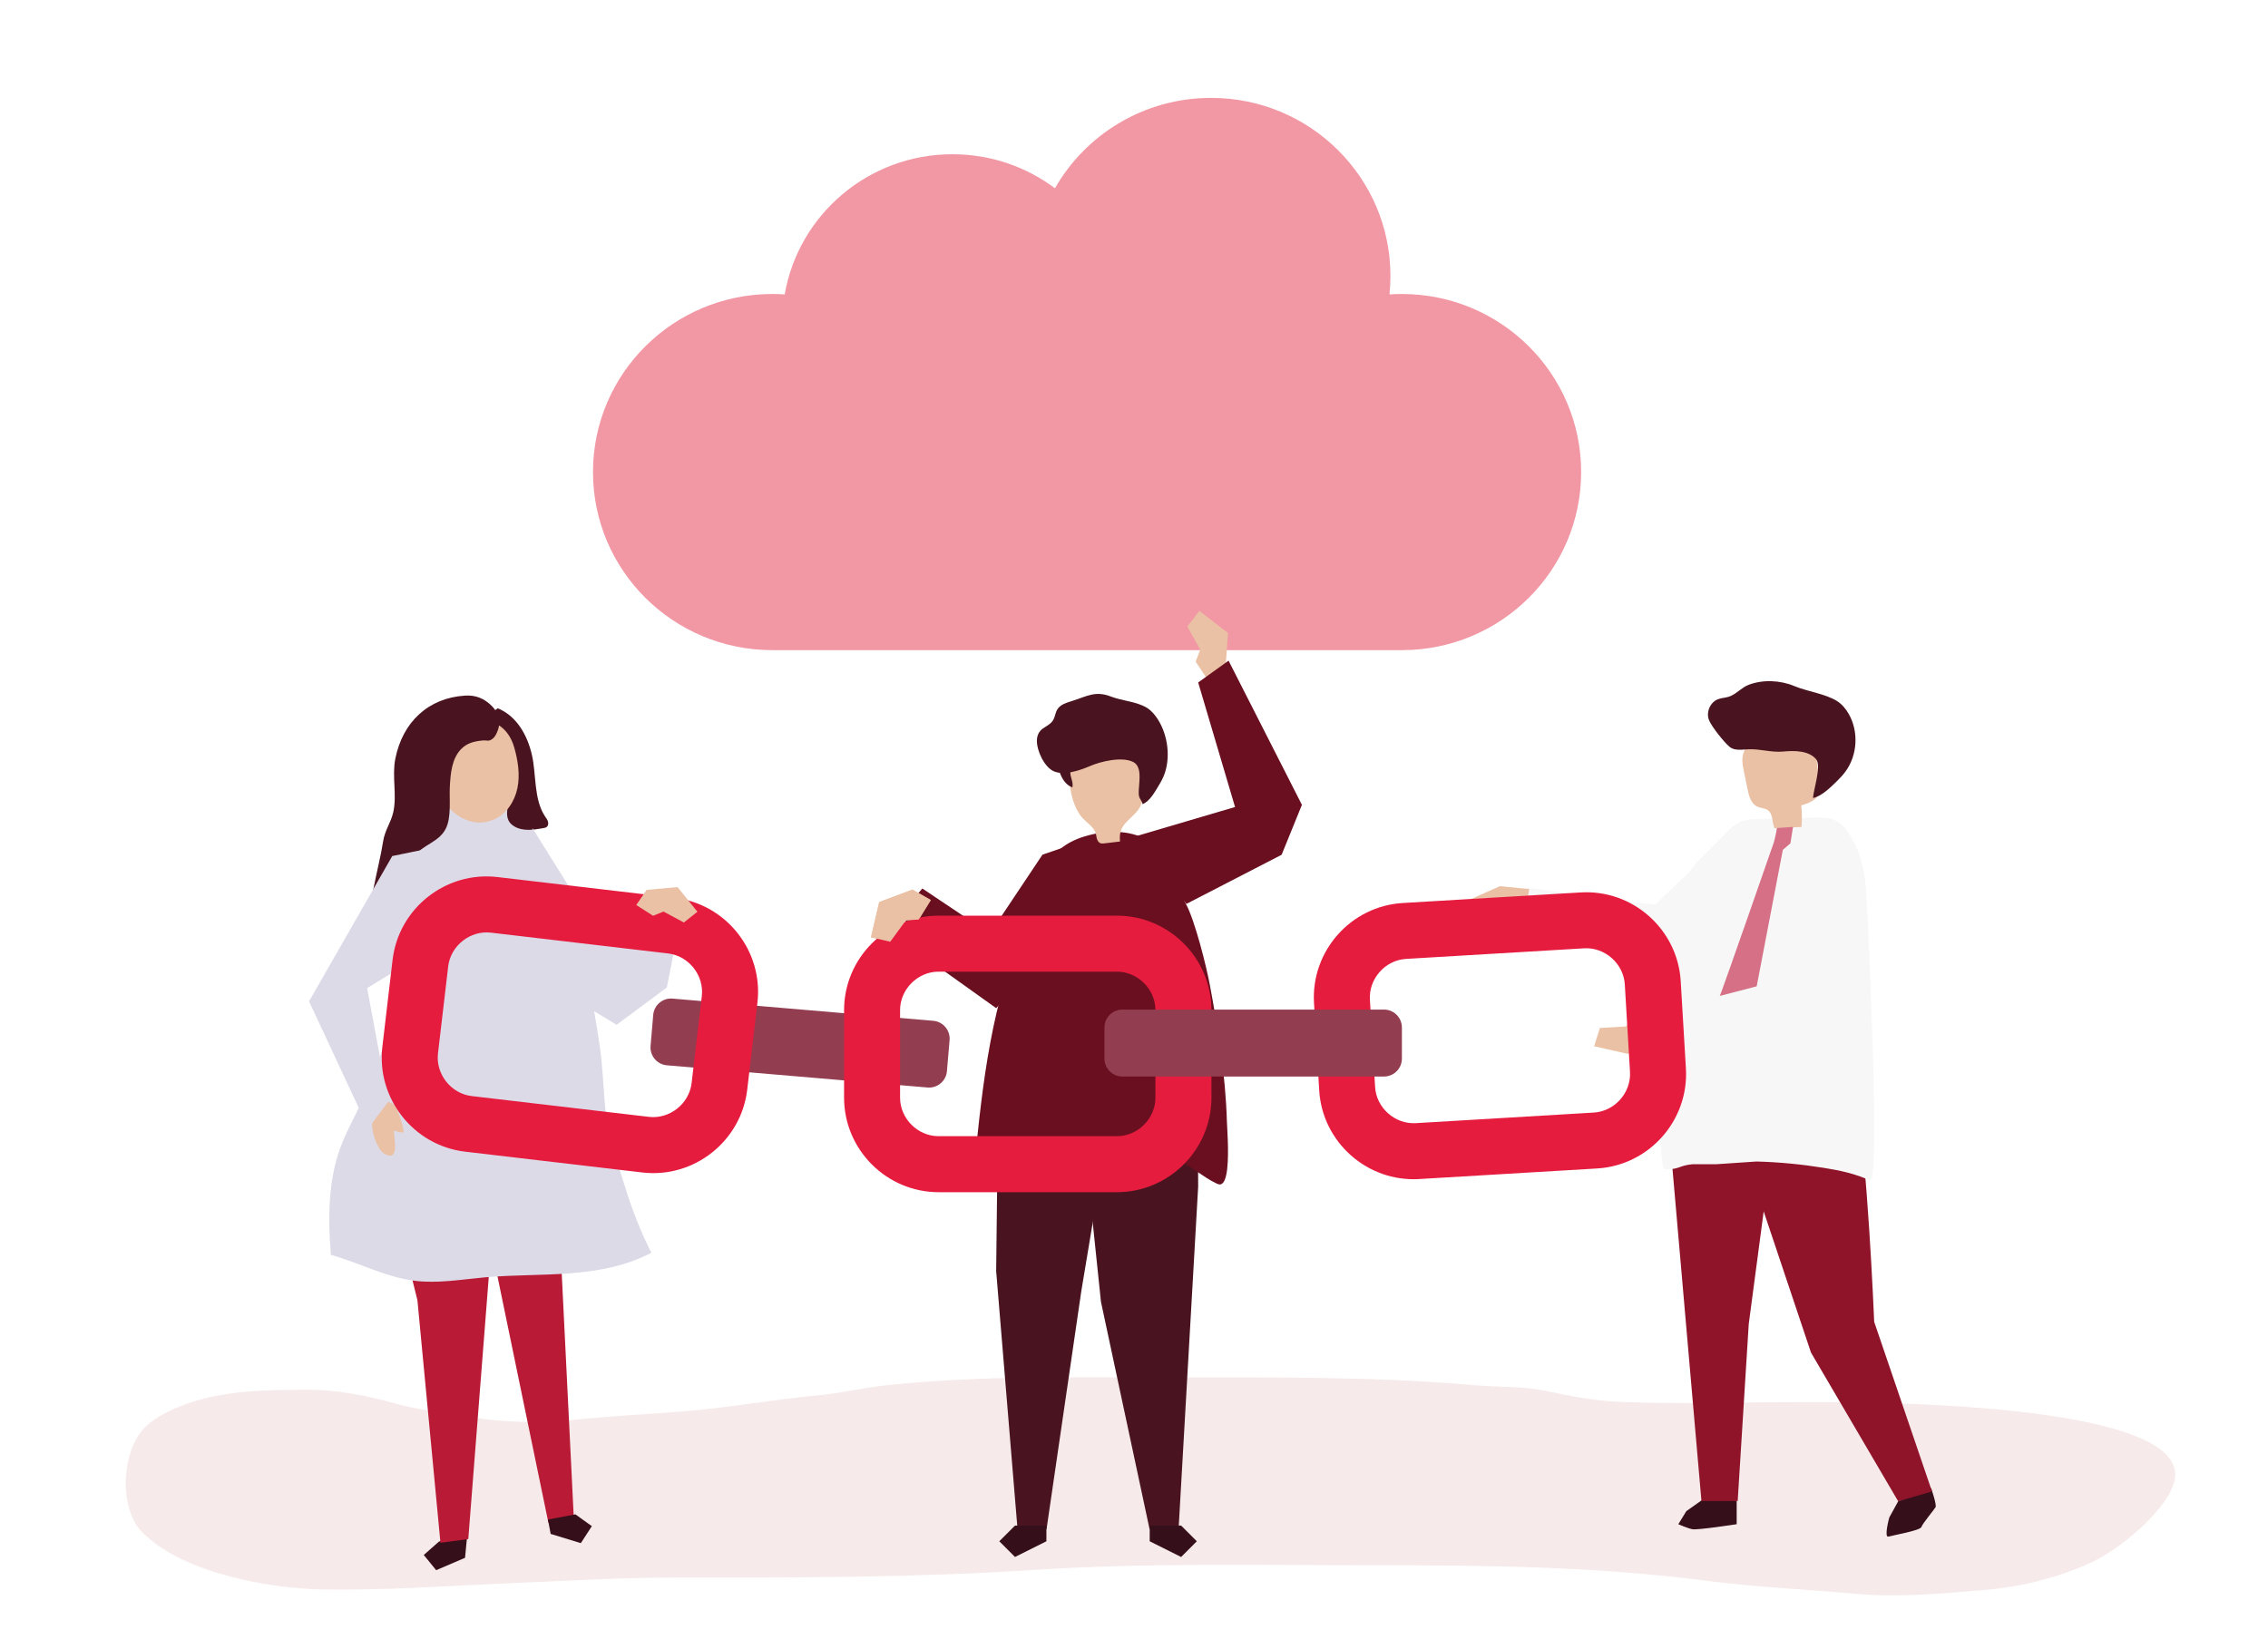 <svg xmlns="http://www.w3.org/2000/svg" xmlns:xlink="http://www.w3.org/1999/xlink" version="1.1" x="0px" y="0px" viewBox="0 0 1100 800" style="enable-background:new 0 0 1100 800;" xml:space="preserve">
<g id="Background">
	<rect style="fill:#FFFFFF;" width="1100" height="800"/>
</g>
<g id="Shadow">
	<g style="opacity:0.5;">
		<path style="fill:#EED5D5;" d="M517.023,668.118c-29.109,0.084-58.218,0.762-87.276,3.892c-10.956,1.18-21.683,3.776-32.664,4.823    c-21.934,2.092-43.476,5.993-65.488,7.793c-17.726,1.449-35.526,2.305-53.201,4.143c-16.571,1.724-34.916,1.326-51.359-1.522    c-12.173-2.109-24.402-3.296-36.371-6.682c-13.389-3.789-27.934-6.498-41.884-6.4c-19.892,0.139-39.265,0.155-58.301,6.845    c-6.683,2.348-14.863,6.209-19.938,11.137c-11.617,11.282-13.189,39.432-1.59,51.133c19.536,19.693,61.233,27.42,88.617,27.785    c30.008,0.4,59.159-1.758,89.211-3.026c27.925-1.179,55.779-2.856,83.75-2.797c57.127,0.121,114.262,0,171.286-3.696    c53.575-3.472,107.285-2.28,160.978-2.28c55.06,0,109.747,0.419,164.41,7.506c23.817,3.088,48.081,4.169,72.018,6.332    c21.437,1.938,42.038-0.038,63.39-1.829c17.929-1.504,35.741-5.964,52.029-13.503c12.893-5.968,35.879-24.507,39.833-38.752    c11.085-39.935-156.219-38.975-181.907-38.885c-28.736,0.101-57.701,1.016-86.414-0.045c-12.078-0.446-23.979-2.733-35.767-5.238    c-11.742-2.495-23.572-1.861-35.479-2.91c-49.655-4.374-99.421-3.734-149.235-3.734    C549.46,668.209,533.242,668.071,517.023,668.118z"/>
	</g>
</g>
<g id="Object">
	<g>
		<g id="XMLID_298_">
			<g id="XMLID_299_">
				<path id="XMLID_300_" style="fill:#f297a4;" d="M374.595,142.613c2.015,0,4.012,0.074,5.992,0.208      c6.694-38.618,40.578-68.001,81.379-68.001c18.659,0,35.87,6.148,49.698,16.511c14.945-26.179,43.254-43.846,75.723-43.846      c48.042,0,86.988,38.674,86.988,86.382c0,3.023-0.158,6.01-0.463,8.953c1.973-0.133,3.962-0.206,5.968-0.206      c48.042,0,86.988,38.674,86.988,86.382c0,47.707-38.946,86.382-86.988,86.382H374.595c-48.042,0-86.988-38.675-86.988-86.382      C287.608,181.288,326.553,142.613,374.595,142.613z"/>
			</g>
		</g>
	</g>
	<g>
		<polygon style="fill:#6a0f20;" points="521.395,409.178 505.603,414.595 480.051,452.891 447.331,430.999 436.933,443.34     453.435,467.827 483.148,489.045 521.395,449.018   "/>
		<polygon style="fill:#EAC1A4;" points="594.385,324.254 595.592,307.073 581.696,296.315 575.869,303.935 582.144,315.142     579.903,320.969 586.064,330.223   "/>
		<g>
			<g>
				<g>
					<polygon style="fill:#49141f;" points="484.272,519.376 483.148,616.586 493.508,741.726 507.594,741.726 524.449,626.273        543.724,510.622      "/>
					<polygon style="fill:#350f1a;" points="507.513,747.665 492.281,755.281 484.665,747.665 492.281,740.049 507.513,740.049             "/>
				</g>
				<g>
					<polygon style="fill:#49141f;" points="580.846,519.376 581.123,575.615 571.623,741.726 557.537,741.726 533.974,631.495        521.395,510.622      "/>
					<polygon style="fill:#350f1a;" points="557.619,747.665 572.851,755.281 580.467,747.665 572.851,740.049 557.619,740.049             "/>
				</g>
			</g>
			<path style="fill:#6a0f20;" d="M595.495,553.239c0.302,8.923,0.108,20.859-3.649,21.305c-0.703,0.083-1.382-0.228-2.001-0.529     c-6.533-3.174-11.189-7.66-17.63-10.727c-6.749-3.213-14.419-4.895-21.916-6.056c-11.181-1.786-22.547-2.859-33.8-2.959     c-9.671-0.085-19.729,4.326-28.872,6.753c-3.52,0.934-6.382,3.499-9.306,5.51c-4.318,2.971-6.212,4.148-5.623-1.923     c0.961-9.905,1.959-19.808,3.177-29.686c2.431-19.701,5.739-39.355,11.337-58.427c2.138-7.286,4.606-14.47,7.072-21.652     c3.003-8.745,6.006-17.491,9.01-26.236c3.732-10.869,10.032-18.526,21.062-22.328c9.533-3.286,21.373-4.185,30.645,0.415     c10.307,5.113,15.208,22.532,20.216,31.84c4.388,8.157,9.919,30.405,11.561,39.199c1.977,10.584,3.803,21.119,5.241,31.625     c1.592,11.637,2.715,23.239,3.04,34.774C595.094,545.413,595.351,548.979,595.495,553.239z"/>
			<g>
				<path style="fill:#EAC1A4;" d="M533.038,408.607c0.223,0.194,0.481,0.347,0.779,0.445c0.591,0.195,1.233,0.124,1.852,0.051      c2.518-0.298,5.036-0.596,7.554-0.894c-0.831-7.711,3.677-9.455,8.069-14.414c4.452-5.028,3.082-11.806,2.831-17.959      c-0.072-1.713-0.155-3.479-0.88-5.033c-1.271-2.728-4.232-4.234-7.106-5.127c-7.334-2.279-15.722-1.718-22.179,2.439      c-1.719,1.106-3.323,2.497-4.254,4.316c-1.436,2.806-1.071,6.154-0.671,9.28c0.615,4.805,2.037,9.524,4.754,13.573      c2.531,3.773,7.357,5.58,7.912,10.107C531.842,406.56,532.196,407.876,533.038,408.607z"/>
				<g>
					<path style="fill:#49141f;" d="M519.245,376.125c0.428,1.938,1.332,3.898,0.861,5.826c-3.078-1.045-5.089-4.193-6.179-7.393       c-0.494-1.45-0.853-2.986-0.729-4.521c0.124-1.535,0.791-3.077,2.002-3.944c1.691-1.21,4.724-0.735,5.208,1.458       C520.897,369.763,518.601,373.21,519.245,376.125z"/>
					<path style="fill:#49141f;" d="M502.905,359.105c0.073-2.322,0.958-4.396,3.032-5.798c1.789-1.208,3.851-2.21,4.937-4.13       c0.843-1.49,0.967-3.335,1.803-4.83c1.513-2.707,4.798-3.504,7.655-4.422c7.148-2.296,10.996-4.946,18.567-2.007       c5.382,2.089,12.337,2.369,17.333,5.417c2.086,1.273,3.862,3.318,5.318,5.595c5.047,7.891,6.259,18.986,2.971,27.217       c-0.736,1.842-1.671,3.536-2.67,5.158c-1.999,3.244-4.139,7.234-7.678,8.822c-0.223-1.528-1.361-2.372-1.717-3.874       c-0.256-1.081-0.17-2.214-0.115-3.327c0.218-4.327,1.545-11.17-2.777-13.316c-5.465-2.713-15.715-0.266-20.979,2.031       c-4.657,2.033-12.517,4.677-17.482,2.5C506.497,372.121,502.75,364.065,502.905,359.105z"/>
				</g>
			</g>
		</g>
		<polygon style="fill:#6a0f20;" points="550.687,405.712 599.009,391.47 581.123,331.057 595.862,320.485 631.441,390.422     621.602,414.641 575.432,438.472   "/>
	</g>
	<g>
		<polygon style="fill:#F7F7F7;" points="858.793,398.414 844.691,399.007 802.637,438.909 740.179,430.548 736.029,445.841     797.411,467.827 815.945,467.827 848.809,447.653   "/>
		<polygon style="fill:#EAC1A4;" points="740.303,440.027 732.02,446.3 725.357,446.778 724.901,444.559 728.445,442.319     715.555,441.94 713.304,436.174 727.493,429.881 741.677,431.292   "/>
		<g>
			<path style="fill:#350f1a;" d="M829.615,724.736l-11.714,8.298l-3.905,6.345c0,0,4.393,1.952,6.833,2.44     c2.44,0.488,21.476-2.44,21.476-2.44v-11.226L829.615,724.736z"/>
			<path style="fill:#350f1a;" d="M920.637,728.27l-4.323,7.864c0,0-2.705,9.935-0.361,9.254c2.344-0.681,15.407-2.951,15.936-4.63     c0.529-1.679,6.198-8.408,6.863-9.618c0.665-1.21-2.156-9.303-2.156-9.303L920.637,728.27z"/>
			<path style="fill:#8f142a;" d="M840.519,543.208l37.823,112.914l42.295,72.147l16.405-4.766l-28.041-82.286     c0,0-3.386-82.66-8.925-106.973L840.519,543.208z"/>
			<polygon style="fill:#8f142a;" points="810.579,560.249 825.222,728.153 842.793,728.153 848.162,642.248 858.249,566.193      819.853,521.201    "/>
			<path style="fill:#F7F7F7;" d="M810.016,452.81c1.818-8.654,2.535-17.969,6.821-26.037c4.286-8.069,12.382-14.181,18.632-21.041     c2.648-2.906,5.474-5.932,9.41-7.317c2.698-0.949,5.674-1.035,8.58-1.108c8.814-0.222,17.628-0.444,26.442-0.666     c3.213-0.081,6.555-0.14,9.485,1.02c4.39,1.74,6.871,5.783,9.04,9.555c5.54,9.634,6.561,20.319,7.057,31.208     c-0.016,0.102,6.876,136.762,1.409,134.197c-6.808-3.195-14.597-4.893-22.236-6.082c-10.771-1.726-21.766-2.823-32.744-3.093     l-19.323,1.303h-11.661c-6.998,0.679-6.424,2.783-13.616,2.346C802.711,566.814,807.931,462.729,810.016,452.81z"/>
			<g>
				<path style="fill:#EAC1A4;" d="M860.646,401.726c4.374-0.19,8.749-0.38,13.123-0.57c0.236-3.484,0.193-6.987-0.129-10.464      c3.697-1.074,7.993-2.753,8.835-6.51c0.265-1.183,0.127-2.415-0.013-3.619c-0.579-4.979-1.157-9.958-1.736-14.937      c-0.2-1.722-0.416-3.495-1.263-5.008c-1.485-2.655-4.582-3.952-7.546-4.637c-7.563-1.749-15.977-0.557-22.176,4.117      c-1.65,1.244-3.164,2.765-3.966,4.669c-1.237,2.935-0.619,6.283,0.018,9.405c0.588,2.881,1.176,5.762,1.764,8.643      c0.676,3.314,1.709,7.095,4.788,8.494c1.635,0.743,3.618,0.662,5.077,1.709C859.995,394.862,859.416,398.809,860.646,401.726z"/>
				<path style="fill:#49141f;" d="M836.41,338.45c0.971-0.173,1.962-0.378,2.966-0.815c3.169-1.379,5.389-4.145,8.754-5.44      c6.806-2.618,15.343-2.238,22.028,0.574c6.398,2.691,15.13,3.727,20.856,7.342c2.391,1.51,4.241,3.765,5.644,6.22      c4.861,8.507,4.263,19.831-1.469,27.778c-1.286,1.783-2.795,3.394-4.373,4.925c-3.265,3.169-7.177,7.09-11.482,8.092      c0.109-3.795,4.224-15.553,1.486-18.821c-3.631-4.333-10.757-4.222-15.864-3.744c-6.085,0.57-11.094-1.384-17.162-1.08      c-3.091,0.155-6.586,0.776-8.956-1.214c-2.74-2.301-8.532-9.609-9.906-12.816c-1.203-2.808-0.401-6.266,1.69-8.493      C832.428,339.036,834.377,338.812,836.41,338.45z"/>
			</g>
		</g>
		<path style="fill:#D67086;" d="M861.829,401.618c-0.458,3.202-1.44,6.836-1.44,6.836s-24.372,70.21-26.689,75.816    c-0.518,1.252-0.774,2.593-0.774,3.948l5.596,16.433l11.105-13.733l15.067-78.671l3.66-3.141l1.285-7.976L861.829,401.618z"/>
	</g>
	<g>
		<polygon style="fill:#F7F7F7;" points="873.887,435.488 867.478,474.455 797.555,492.595 797.555,511.25 881.207,502.409     895.663,479.06 894.271,418.624   "/>
		<polygon style="fill:#EAC1A4;" points="797.555,507.635 789.541,511.25 773.165,507.527 775.954,498.665 788.671,497.909     791.228,493.607 797.433,495.265   "/>
	</g>
	<polygon style="fill:#EAC1A4;" points="442.554,431.535 426.427,437.584 422.424,454.697 431.778,456.826 439.359,446.457    445.59,446.071 451.442,436.62  "/>
	<g>
		<g id="XMLID_295_">
			<g id="XMLID_297_">
				<polygon style="fill:#350f1a;" points="226.214,748.762 225.549,755.683 211.538,761.685 205.531,754.305 212.868,747.844       226.879,741.842     "/>
			</g>
			<g id="XMLID_296_">
				<polygon style="fill:#b91a35;" points="237.915,608.497 227.127,746.58 213.627,748.415 202.453,630.725 193.214,593.387           "/>
			</g>
		</g>
		<g id="XMLID_292_">
			<g id="XMLID_294_">
				<polygon style="fill:#b91a35;" points="270.2,572.261 278.293,736.342 265.978,738.66 240.32,614.505 226.205,578.555     "/>
			</g>
			<g id="XMLID_293_">
				<polygon style="fill:#350f1a;" points="267.074,744.091 281.705,748.565 287.05,740.331 279.078,734.604 265.76,737.11     "/>
			</g>
		</g>
		<g id="XMLID_291_">
			<path style="fill:#DDDAE8;" d="M252.788,395.045c-9.972-8.255-34.012-3.509-46.66-3.509c1.217,0-11.988,70.606-12.406,76.764     c-1.523,22.45-8.48,45.159-18.081,65.716c-4.048,8.666-8.872,17.026-11.75,26.148c-4.769,15.116-4.756,32.924-3.408,48.569     c13.575,3.731,26.289,10.718,40.25,12.529c11.485,1.49,23.085-0.623,34.621-1.644c13.642-1.207,27.381-0.885,41.036-1.935     c13.656-1.05,27.459-3.56,39.546-10c-5.406-10.46-9.568-21.511-13.032-32.751c-3.439-11.161-7.864-23.556-9.12-35.194     c-1.134-10.513-1.32-21.212-2.849-31.872c-1.78-12.4-3.918-24.761-6.888-36.936c-3.397-13.924-7.879-27.582-13.382-40.815     c-4.189-10.074-9.189-26.575-17.059-34.33C253.346,395.527,253.073,395.28,252.788,395.045z"/>
		</g>
		<g id="XMLID_287_">
			<g id="XMLID_290_">
				<path style="fill:#49141f;" d="M231.604,356.877c6.317,1.15,14.105,6.547,15.628,13.211c0.733,3.209-0.312,6.164,0.609,9.568      c1.79,6.717-6.337,16.613,1.709,21.281c4.135,2.4,9.303,1.622,14.008,0.772c0.57-0.103,1.167-0.218,1.619-0.582      c0.743-0.599,0.868-1.719,0.586-2.631c-0.282-0.912-0.886-1.682-1.414-2.477c-5.528-8.313-4.189-20.237-6.339-29.704      c-2.145-9.449-7.222-18.86-16.583-22.738c-4.667,3.023-8.06,7.949-9.223,13.386L231.604,356.877z"/>
			</g>
			<g id="XMLID_289_">
				<path style="fill:#EAC1A4;" d="M239.53,397.555c6.078-2.6,10.104-8.787,11.428-15.263c1.323-6.476,0.275-13.219-1.515-19.582      c-5.955-21.176-32.531-15.11-38.728,2.998C205.315,381.488,221.859,405.113,239.53,397.555z"/>
			</g>
			<g id="XMLID_288_">
				<path style="fill:#49141f;" d="M208.589,409.204c2.983-1.855,5.909-3.796,7.637-7.26c2.794-5.599,1.615-14.298,1.949-20.371      c0.349-6.402,0.932-13.378,5.322-18.051c2.867-3.052,6.393-3.89,10.376-4.296c2.728-0.278,2.921,0.746,5.104-0.917      c1.674-1.275,2.899-4.759,3.14-6.755c0.407-3.368-1.22-6.743-3.626-9.134c-3.703-3.68-7.858-5.309-12.938-4.988      c-17.829,1.126-30.286,12.817-33.819,30.631c-1.698,8.563,0.881,17.714-1.005,25.976c-1.165,5.101-4.064,8.68-4.902,14.078      c-2.175,14.006-8.257,32.199-6.47,46.337c0.066,0.523,0.178,1.1,0.601,1.415c0.861,0.642,1.987-0.325,2.616-1.196      c3.67-5.083,7.34-10.166,11.01-15.249c1.441-1.996,2.901-4.026,3.736-6.342c2.079-5.766,0.147-12.831,3.734-17.801      C203.013,412.567,205.826,410.922,208.589,409.204z"/>
			</g>
		</g>
		<g id="XMLID_283_">
			<g id="XMLID_285_">
				<g id="XMLID_286_">
					<path style="fill:#EAC1A4;" d="M180.544,544.9c-0.511,3.564,2.337,12.673,5.676,14.654c7.707,4.572,4.915-6.92,4.842-11.11       c1.473,0.419,2.885,0.868,4.381,0.991c1.372,0.113-2.69-12.175-4.042-13.319c-3.247-2.746-5.553-1.336-9.496-0.912       C181.527,538.436,181.009,541.67,180.544,544.9z"/>
				</g>
			</g>
			<g id="XMLID_284_">
				<polygon style="fill:#DDDAE8;" points="190.247,415.262 149.888,485.73 178.592,547.284 188.325,534.417 178.075,479.323       216.202,456.026 212.028,410.777     "/>
			</g>
		</g>
		<polygon style="fill:#DDDAE8;" points="258.227,401.726 294.027,458.931 313.661,431.656 332.21,434.777 323.415,479.031     299.062,497.105 258.227,472.618   "/>
	</g>
	<g>
		<path style="fill:#923d50;" d="M449.876,527.539L323.457,516.77c-4.783-0.407-8.329-4.615-7.922-9.397l1.281-15.035    c0.408-4.783,4.615-8.329,9.397-7.922l126.419,10.77c4.783,0.407,8.329,4.615,7.922,9.397l-1.281,15.035    C458.866,524.4,454.659,527.947,449.876,527.539z"/>
		<g>
			<path style="fill:#e61c3f;" d="M327.186,435.536l-85.924-10.086c-25.034-2.938-47.921,15.14-50.86,40.174l-4.952,42.189     c-2.938,25.034,15.14,47.921,40.174,50.86l85.924,10.086c25.034,2.939,47.921-15.14,50.86-40.174l4.952-42.19     C370.299,461.362,352.22,438.474,327.186,435.536z M340.385,483.229l-4.952,42.19c-1.18,10.05-10.667,17.545-20.718,16.365     l-85.924-10.086c-10.05-1.18-17.545-10.668-16.365-20.718l4.952-42.189c1.18-10.05,10.667-17.544,20.718-16.365l85.924,10.086     C334.07,463.691,341.564,473.179,340.385,483.229z"/>
			<path style="fill:#e61c3f;" d="M541.727,444.181h-86.514c-25.206,0-45.829,20.623-45.829,45.83v42.479     c0,25.206,20.623,45.83,45.829,45.83h86.514c25.206,0,45.83-20.624,45.83-45.83V490.01     C587.557,464.804,566.933,444.181,541.727,444.181z M560.396,532.489c0,10.12-8.549,18.669-18.669,18.669h-86.514     c-10.119,0-18.669-8.549-18.669-18.669V490.01c0-10.12,8.549-18.668,18.669-18.668h86.514c10.119,0,18.669,8.549,18.669,18.668     V532.489z"/>
			<path style="fill:#e61c3f;" d="M817.681,518.342l-2.522-42.404c-1.496-25.162-23.308-44.524-48.469-43.028l-86.361,5.136     c-25.162,1.497-44.524,23.308-43.028,48.47l2.522,42.404c1.497,25.162,23.308,44.524,48.469,43.028l86.362-5.136     C799.815,565.315,819.177,543.504,817.681,518.342z M773.04,539.698l-86.362,5.136c-10.101,0.601-19.143-7.426-19.744-17.527     l-2.522-42.404c-0.601-10.102,7.426-19.143,17.527-19.744l86.361-5.136c10.102-0.601,19.143,7.426,19.744,17.527l2.522,42.404     C791.169,530.056,783.142,539.097,773.04,539.698z"/>
		</g>
		<path style="fill:#923d50;" d="M671.243,522.213H544.365c-4.8,0-8.691-3.891-8.691-8.691v-15.09c0-4.8,3.891-8.691,8.691-8.691    h126.877c4.8,0,8.691,3.891,8.691,8.691v15.09C679.933,518.322,676.042,522.213,671.243,522.213z"/>
	</g>
	<polygon style="fill:#EAC1A4;" points="442.554,431.535 426.427,437.584 422.424,454.697 431.778,456.826 439.359,446.457    445.59,446.071 451.442,436.62  "/>
	<polygon style="fill:#EAC1A4;" points="313.661,431.656 328.634,430.328 338.243,442.282 331.687,447.489 321.808,442.191    316.758,444.24 308.586,439.012  "/>
</g>
</svg>